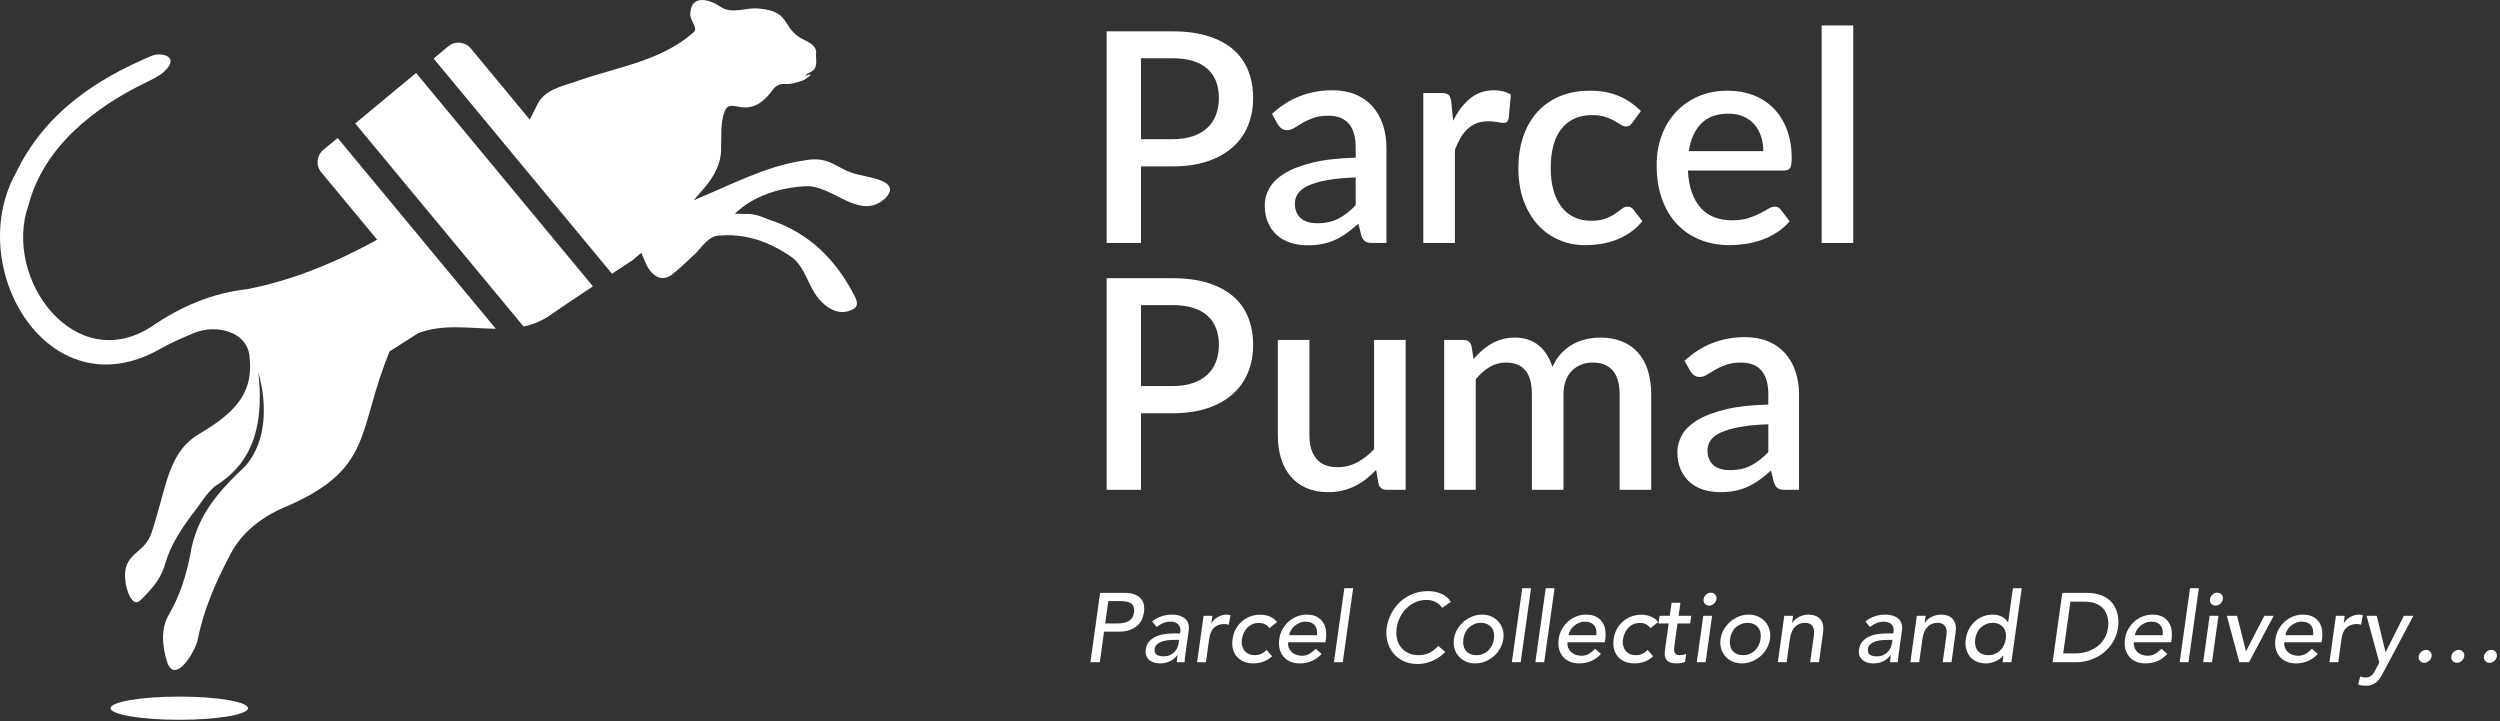 <svg xmlns="http://www.w3.org/2000/svg" xmlns:xlink="http://www.w3.org/1999/xlink" width="638px" height="184px" viewBox="0 0 638 184"><rect x="0" y="0" width="638" height="184" fill="#333333" stroke="none"/><title>Group 2</title><g id="Page-1" stroke="none" stroke-width="1" fill="none" fill-rule="evenodd"><g id="Medium" transform="translate(-444, -415)" fill="#FFFFFF" fill-rule="nonzero"><g id="Group-2" transform="translate(444, 415)"><ellipse id="Oval" cx="45.752" cy="180.732" rx="17.54" ry="2.96"></ellipse><path d="M86.192,35.192 L82.512,38.242 C80.782,39.672 80.542,42.232 81.982,43.962 L96.262,61.182 C85.762,66.912 74.752,71.572 62.892,73.822 C54.122,74.832 46.292,78.162 39.032,83.102 C19.352,96.332 0.592,71.202 7.282,52.312 C11.202,37.402 24.182,27.332 37.502,20.922 C39.532,19.912 41.762,18.912 43.042,16.952 C44.972,14.072 40.672,13.372 38.742,14.232 C23.972,20.442 11.252,29.182 4.082,44.092 C-9.318,68.102 12.202,105.052 40.592,89.192 C43.412,87.582 46.422,86.262 49.432,85.012 C54.932,82.642 63.502,84.442 63.722,91.532 C64.742,101.372 58.432,106.172 50.752,110.802 C43.712,114.842 42.522,123.092 40.402,130.212 C39.832,132.152 39.322,134.122 38.652,136.032 C36.812,141.572 31.052,141.012 32.012,148.322 C32.152,150.212 33.692,155.392 35.892,153.132 C37.412,151.662 38.882,150.082 40.082,148.352 C41.022,146.982 41.722,145.362 42.192,143.762 C43.562,139.122 46.132,135.182 48.972,131.372 C50.962,128.972 52.482,126.042 54.902,124.052 C65.672,117.422 67.192,106.612 65.932,94.982 C68.102,102.702 68.272,112.572 62.582,118.972 C55.562,125.572 50.102,131.792 48.542,141.622 C47.502,146.912 45.912,151.992 43.192,156.682 C40.912,160.462 41.402,165.092 42.712,169.112 C44.822,174.752 49.812,166.132 50.382,163.522 C51.882,155.952 54.812,149.022 58.382,142.252 C61.152,136.482 65.782,132.702 71.402,129.972 C95.822,119.962 90.842,110.372 99.442,89.672 L106.672,85.052 C112.892,82.592 119.842,83.812 126.532,83.902 L86.152,35.202 L86.192,35.192 Z" id="Path"></path><path d="M106.182,18.622 L90.652,31.502 L133.622,83.332 C135.732,82.882 137.782,82.122 139.732,80.872 C143.562,78.232 147.432,75.642 151.312,73.072 L106.182,18.622 Z" id="Path"></path><path d="M219.842,44.732 C213.252,43.562 212.432,39.502 204.962,40.992 C195.362,42.422 186.722,47.102 177.842,50.762 C177.572,50.912 177.312,51.002 177.072,51.062 C177.632,50.412 178.192,49.762 178.722,49.122 C178.842,49.002 178.962,48.872 179.092,48.732 C179.912,47.822 180.682,46.862 181.372,45.842 C181.372,45.842 181.372,45.842 181.372,45.842 L181.372,45.842 C183.042,43.352 184.162,40.562 184.022,37.442 C184.172,34.242 183.752,30.792 185.212,27.832 C186.992,24.972 191.132,31.102 197.102,23.062 C198.082,21.702 199.102,21.322 200.742,21.432 C202.062,21.522 203.452,20.972 204.772,20.592 C205.262,20.452 208.712,18.132 205.512,19.332 C205.462,19.352 205.872,18.882 206.122,18.752 C208.652,17.692 208.342,16.542 208.242,14.042 C208.702,11.322 205.882,10.682 204.052,9.542 C199.522,6.562 201.572,2.962 193.872,2.202 C190.542,1.732 186.882,3.792 183.832,1.712 C181.142,-0.168 176.532,-1.458 176.192,3.172 C175.822,5.322 178.552,7.192 176.812,8.402 C168.682,15.532 157.662,17.082 147.762,20.522 C143.852,21.982 138.962,22.632 137.052,26.842 C136.412,28.052 135.812,29.282 135.192,30.512 L120.132,12.342 C118.702,10.612 116.142,10.372 114.412,11.812 L110.652,14.932 L156.182,69.852 C157.912,68.712 159.652,67.572 161.382,66.432 C161.672,66.242 161.892,66.062 162.042,65.882 C162.582,65.432 163.122,64.972 163.672,64.492 C163.972,65.242 164.272,65.992 164.582,66.732 C165.822,69.802 168.592,72.582 171.722,69.862 C173.452,68.512 175.052,66.992 176.642,65.482 C178.692,63.822 180.102,60.902 182.772,60.202 C189.982,59.352 196.332,61.652 202.152,65.692 C205.482,68.272 206.222,72.912 208.832,76.112 C210.672,78.372 213.692,80.452 216.742,79.322 C218.702,78.682 219.162,77.702 218.242,75.862 C213.482,66.342 206.472,59.322 196.132,56.012 C194.142,55.132 192.142,54.452 190.212,54.622 L187.532,54.532 C192.342,49.912 198.932,47.892 205.642,47.512 C212.582,47.202 219.512,56.692 226.022,50.502 C229.882,46.402 222.632,45.432 219.852,44.732 L219.842,44.732 Z" id="Path"></path><g id="Parcel-Puma" transform="translate(282.413, 6.5)"><path d="M16.8,29.025 C18.75,29.025 20.469,28.775 21.956,28.275 C23.444,27.775 24.681,27.069 25.669,26.156 C26.656,25.244 27.4,24.137 27.9,22.837 C28.4,21.538 28.65,20.087 28.65,18.488 C28.65,16.913 28.406,15.5 27.919,14.25 C27.431,13 26.7,11.938 25.725,11.062 C24.75,10.188 23.519,9.519 22.031,9.056 C20.544,8.594 18.8,8.363 16.8,8.363 L8.775,8.363 L8.775,29.025 L16.8,29.025 Z M16.8,1.5 C20.325,1.5 23.381,1.913 25.969,2.737 C28.556,3.562 30.694,4.719 32.381,6.206 C34.069,7.694 35.325,9.481 36.15,11.569 C36.975,13.656 37.388,15.963 37.388,18.488 C37.388,21.062 36.95,23.419 36.075,25.556 C35.2,27.694 33.9,29.531 32.175,31.069 C30.45,32.606 28.306,33.806 25.744,34.669 C23.181,35.531 20.2,35.962 16.8,35.962 L8.775,35.962 L8.775,55.5 L-1.13686838e-13,55.5 L-1.13686838e-13,1.5 L16.8,1.5 Z" id="Shape"></path><path d="M63.562,38.775 C60.688,38.875 58.263,39.106 56.288,39.469 C54.312,39.831 52.712,40.294 51.487,40.856 C50.263,41.419 49.381,42.087 48.844,42.862 C48.306,43.638 48.038,44.487 48.038,45.413 C48.038,46.312 48.181,47.081 48.469,47.719 C48.756,48.356 49.156,48.881 49.669,49.294 C50.181,49.706 50.781,50.006 51.469,50.194 C52.156,50.381 52.913,50.475 53.737,50.475 C55.837,50.475 57.644,50.081 59.156,49.294 C60.669,48.506 62.138,47.362 63.562,45.862 L63.562,38.775 Z M42.188,22.575 C46.513,18.55 51.663,16.538 57.638,16.538 C59.837,16.538 61.794,16.894 63.506,17.606 C65.219,18.319 66.656,19.325 67.819,20.625 C68.981,21.925 69.869,23.469 70.481,25.256 C71.094,27.044 71.4,29.025 71.4,31.2 L71.4,55.5 L67.8,55.5 C67.025,55.5 66.438,55.381 66.037,55.144 C65.638,54.906 65.3,54.425 65.025,53.7 L64.237,50.587 C63.263,51.462 62.3,52.244 61.35,52.931 C60.4,53.619 59.419,54.2 58.406,54.675 C57.394,55.15 56.306,55.506 55.144,55.744 C53.981,55.981 52.7,56.1 51.3,56.1 C49.75,56.1 48.306,55.888 46.969,55.462 C45.631,55.038 44.475,54.394 43.5,53.531 C42.525,52.669 41.756,51.6 41.194,50.325 C40.631,49.05 40.35,47.55 40.35,45.825 C40.35,44.35 40.744,42.913 41.531,41.513 C42.319,40.112 43.619,38.856 45.431,37.744 C47.244,36.631 49.631,35.712 52.594,34.987 C55.556,34.263 59.212,33.85 63.562,33.75 L63.562,31.2 C63.562,28.45 62.975,26.4 61.8,25.05 C60.625,23.7 58.9,23.025 56.625,23.025 C55.075,23.025 53.775,23.219 52.725,23.606 C51.675,23.994 50.763,24.413 49.987,24.863 C49.212,25.312 48.525,25.731 47.925,26.119 C47.325,26.506 46.688,26.7 46.013,26.7 C45.462,26.7 44.994,26.556 44.606,26.269 C44.219,25.981 43.9,25.625 43.65,25.2 L42.188,22.575 Z" id="Shape"></path><path d="M88.425,24.337 C89.625,21.913 91.075,20.006 92.775,18.619 C94.475,17.231 96.513,16.538 98.888,16.538 C99.713,16.538 100.487,16.631 101.213,16.819 C101.938,17.006 102.588,17.288 103.162,17.663 L102.6,23.738 C102.5,24.163 102.344,24.456 102.131,24.619 C101.919,24.781 101.638,24.863 101.287,24.863 C100.912,24.863 100.375,24.794 99.675,24.656 C98.975,24.519 98.237,24.45 97.463,24.45 C96.338,24.45 95.344,24.613 94.481,24.938 C93.619,25.262 92.844,25.738 92.156,26.363 C91.469,26.988 90.862,27.75 90.338,28.65 C89.812,29.55 89.325,30.575 88.875,31.725 L88.875,55.5 L80.812,55.5 L80.812,17.25 L85.5,17.25 C86.35,17.25 86.938,17.406 87.263,17.719 C87.588,18.031 87.812,18.575 87.938,19.35 L88.425,24.337 Z" id="Path"></path><path d="M134.213,24.75 C133.963,25.075 133.725,25.325 133.5,25.5 C133.275,25.675 132.95,25.762 132.525,25.762 C132.1,25.762 131.656,25.613 131.194,25.312 C130.731,25.012 130.181,24.681 129.544,24.319 C128.906,23.956 128.137,23.625 127.237,23.325 C126.338,23.025 125.213,22.875 123.862,22.875 C122.112,22.875 120.581,23.188 119.269,23.812 C117.956,24.438 116.856,25.331 115.969,26.494 C115.081,27.656 114.419,29.069 113.981,30.731 C113.544,32.394 113.325,34.263 113.325,36.337 C113.325,38.487 113.562,40.4 114.037,42.075 C114.513,43.75 115.194,45.163 116.081,46.312 C116.969,47.462 118.044,48.337 119.306,48.938 C120.569,49.538 121.987,49.837 123.562,49.837 C125.112,49.837 126.375,49.65 127.35,49.275 C128.325,48.9 129.137,48.487 129.787,48.038 C130.438,47.587 130.994,47.175 131.456,46.8 C131.919,46.425 132.412,46.237 132.938,46.237 C133.588,46.237 134.088,46.487 134.438,46.987 L136.725,49.95 C135.8,51.075 134.775,52.025 133.65,52.8 C132.525,53.575 131.338,54.206 130.088,54.694 C128.838,55.181 127.537,55.531 126.188,55.744 C124.838,55.956 123.475,56.062 122.1,56.062 C119.725,56.062 117.506,55.619 115.444,54.731 C113.381,53.844 111.581,52.556 110.044,50.869 C108.506,49.181 107.294,47.119 106.406,44.681 C105.519,42.244 105.075,39.462 105.075,36.337 C105.075,33.513 105.475,30.894 106.275,28.481 C107.075,26.069 108.244,23.988 109.781,22.238 C111.319,20.488 113.225,19.119 115.5,18.131 C117.775,17.144 120.4,16.65 123.375,16.65 C126.15,16.65 128.594,17.1 130.706,18 C132.819,18.9 134.7,20.175 136.35,21.825 L134.213,24.75 Z" id="Path"></path><path d="M167.588,32.062 C167.588,30.712 167.394,29.456 167.006,28.294 C166.619,27.131 166.05,26.119 165.3,25.256 C164.55,24.394 163.619,23.719 162.506,23.231 C161.394,22.744 160.113,22.5 158.662,22.5 C155.738,22.5 153.438,23.337 151.762,25.012 C150.088,26.688 149.025,29.038 148.575,32.062 L167.588,32.062 Z M148.35,37.013 C148.45,39.188 148.787,41.069 149.363,42.656 C149.938,44.244 150.706,45.562 151.669,46.612 C152.631,47.663 153.781,48.444 155.119,48.956 C156.456,49.469 157.95,49.725 159.6,49.725 C161.175,49.725 162.537,49.544 163.688,49.181 C164.838,48.819 165.838,48.419 166.688,47.981 C167.537,47.544 168.262,47.144 168.863,46.781 C169.463,46.419 170.012,46.237 170.512,46.237 C171.162,46.237 171.662,46.487 172.012,46.987 L174.3,49.95 C173.35,51.075 172.275,52.025 171.075,52.8 C169.875,53.575 168.6,54.206 167.25,54.694 C165.9,55.181 164.512,55.531 163.088,55.744 C161.662,55.956 160.275,56.062 158.925,56.062 C156.275,56.062 153.819,55.619 151.556,54.731 C149.294,53.844 147.331,52.538 145.669,50.812 C144.006,49.087 142.706,46.95 141.769,44.4 C140.831,41.85 140.363,38.913 140.363,35.587 C140.363,32.938 140.781,30.462 141.619,28.163 C142.456,25.863 143.656,23.863 145.219,22.163 C146.781,20.462 148.681,19.119 150.919,18.131 C153.156,17.144 155.688,16.65 158.512,16.65 C160.863,16.65 163.037,17.031 165.037,17.794 C167.037,18.556 168.762,19.675 170.213,21.15 C171.662,22.625 172.794,24.431 173.606,26.569 C174.419,28.706 174.825,31.137 174.825,33.862 C174.825,35.112 174.688,35.95 174.412,36.375 C174.137,36.8 173.637,37.013 172.912,37.013 L148.35,37.013 Z" id="Shape"></path><polygon id="Path" points="190.537 0 190.537 55.5 182.475 55.5 182.475 0"></polygon><path d="M16.8,92.025 C18.75,92.025 20.469,91.775 21.956,91.275 C23.444,90.775 24.681,90.069 25.669,89.156 C26.656,88.244 27.4,87.138 27.9,85.838 C28.4,84.537 28.65,83.088 28.65,81.487 C28.65,79.912 28.406,78.5 27.919,77.25 C27.431,76 26.7,74.938 25.725,74.062 C24.75,73.188 23.519,72.519 22.031,72.056 C20.544,71.594 18.8,71.362 16.8,71.362 L8.775,71.362 L8.775,92.025 L16.8,92.025 Z M16.8,64.5 C20.325,64.5 23.381,64.912 25.969,65.737 C28.556,66.562 30.694,67.719 32.381,69.206 C34.069,70.694 35.325,72.481 36.15,74.569 C36.975,76.656 37.388,78.963 37.388,81.487 C37.388,84.062 36.95,86.419 36.075,88.556 C35.2,90.694 33.9,92.531 32.175,94.069 C30.45,95.606 28.306,96.806 25.744,97.669 C23.181,98.531 20.2,98.963 16.8,98.963 L8.775,98.963 L8.775,118.5 L-1.13686838e-13,118.5 L-1.13686838e-13,64.5 L16.8,64.5 Z" id="Shape"></path><path d="M76.312,80.25 L76.312,118.5 L71.438,118.5 C70.362,118.5 69.675,117.987 69.375,116.963 L68.775,113.4 C67.975,114.25 67.131,115.025 66.244,115.725 C65.356,116.425 64.412,117.025 63.413,117.525 C62.413,118.025 61.344,118.412 60.206,118.688 C59.069,118.963 57.85,119.1 56.55,119.1 C54.45,119.1 52.6,118.75 51,118.05 C49.4,117.35 48.056,116.362 46.969,115.088 C45.881,113.812 45.062,112.281 44.513,110.494 C43.962,108.706 43.688,106.737 43.688,104.588 L43.688,80.25 L51.75,80.25 L51.75,104.588 C51.75,107.162 52.344,109.162 53.531,110.588 C54.719,112.013 56.525,112.725 58.95,112.725 C60.725,112.725 62.381,112.319 63.919,111.506 C65.456,110.694 66.9,109.575 68.25,108.15 L68.25,80.25 L76.312,80.25 Z" id="Path"></path><path d="M86.138,118.5 L86.138,80.25 L91.013,80.25 C92.112,80.25 92.812,80.763 93.112,81.787 L93.638,85.125 C94.338,84.325 95.062,83.594 95.812,82.931 C96.562,82.269 97.369,81.694 98.231,81.206 C99.094,80.719 100.019,80.338 101.006,80.062 C101.994,79.787 103.062,79.65 104.213,79.65 C105.438,79.65 106.562,79.825 107.588,80.175 C108.612,80.525 109.519,81.025 110.306,81.675 C111.094,82.325 111.775,83.112 112.35,84.037 C112.925,84.963 113.4,86 113.775,87.15 C114.35,85.825 115.075,84.688 115.95,83.737 C116.825,82.787 117.8,82.013 118.875,81.412 C119.95,80.812 121.094,80.369 122.306,80.081 C123.519,79.794 124.75,79.65 126,79.65 C128.05,79.65 129.881,79.975 131.494,80.625 C133.106,81.275 134.469,82.219 135.581,83.456 C136.694,84.694 137.537,86.213 138.113,88.013 C138.688,89.812 138.975,91.862 138.975,94.162 L138.975,118.5 L130.912,118.5 L130.912,94.162 C130.912,91.463 130.331,89.431 129.169,88.069 C128.006,86.706 126.287,86.025 124.013,86.025 C122.987,86.025 122.025,86.2 121.125,86.55 C120.225,86.9 119.438,87.412 118.763,88.088 C118.088,88.763 117.556,89.606 117.169,90.619 C116.781,91.631 116.588,92.812 116.588,94.162 L116.588,118.5 L108.525,118.5 L108.525,94.162 C108.525,91.362 107.963,89.306 106.838,87.994 C105.713,86.681 104.062,86.025 101.888,86.025 C100.388,86.025 99,86.406 97.725,87.169 C96.45,87.931 95.275,88.975 94.2,90.3 L94.2,118.5 L86.138,118.5 Z" id="Path"></path><path d="M168.863,101.775 C165.988,101.875 163.562,102.106 161.588,102.469 C159.613,102.831 158.012,103.294 156.787,103.856 C155.562,104.419 154.681,105.088 154.144,105.862 C153.606,106.638 153.338,107.487 153.338,108.412 C153.338,109.312 153.481,110.081 153.769,110.719 C154.056,111.356 154.456,111.881 154.969,112.294 C155.481,112.706 156.081,113.006 156.769,113.194 C157.456,113.381 158.213,113.475 159.037,113.475 C161.137,113.475 162.944,113.081 164.456,112.294 C165.969,111.506 167.438,110.362 168.863,108.862 L168.863,101.775 Z M147.488,85.575 C151.812,81.55 156.963,79.537 162.938,79.537 C165.137,79.537 167.094,79.894 168.806,80.606 C170.519,81.319 171.956,82.325 173.119,83.625 C174.281,84.925 175.169,86.469 175.781,88.256 C176.394,90.044 176.7,92.025 176.7,94.2 L176.7,118.5 L173.1,118.5 C172.325,118.5 171.738,118.381 171.338,118.144 C170.938,117.906 170.6,117.425 170.325,116.7 L169.537,113.588 C168.562,114.463 167.6,115.244 166.65,115.931 C165.7,116.619 164.719,117.2 163.706,117.675 C162.694,118.15 161.606,118.506 160.444,118.744 C159.281,118.981 158,119.1 156.6,119.1 C155.05,119.1 153.606,118.888 152.269,118.463 C150.931,118.037 149.775,117.394 148.8,116.531 C147.825,115.669 147.056,114.6 146.494,113.325 C145.931,112.05 145.65,110.55 145.65,108.825 C145.65,107.35 146.044,105.912 146.831,104.513 C147.619,103.112 148.919,101.856 150.731,100.744 C152.544,99.631 154.931,98.713 157.894,97.987 C160.856,97.263 164.512,96.85 168.863,96.75 L168.863,94.2 C168.863,91.45 168.275,89.4 167.1,88.05 C165.925,86.7 164.2,86.025 161.925,86.025 C160.375,86.025 159.075,86.219 158.025,86.606 C156.975,86.994 156.062,87.412 155.287,87.862 C154.512,88.312 153.825,88.731 153.225,89.119 C152.625,89.506 151.988,89.7 151.312,89.7 C150.762,89.7 150.294,89.556 149.906,89.269 C149.519,88.981 149.2,88.625 148.95,88.2 L147.488,85.575 Z" id="Shape"></path></g><g id="Parcel-Collection-an" transform="translate(278.275, 150.1)"><path d="M2.475,1.2 L4.9,1.2 L8.7,1.2 C9.833,1.2 10.746,1.354 11.438,1.663 C12.129,1.971 12.654,2.362 13.012,2.837 C13.371,3.312 13.592,3.846 13.675,4.438 C13.758,5.029 13.758,5.6 13.675,6.15 C13.592,6.7 13.429,7.271 13.188,7.862 C12.946,8.454 12.575,8.988 12.075,9.463 C11.575,9.938 10.938,10.329 10.162,10.637 C9.387,10.946 8.433,11.1 7.3,11.1 L3.475,11.1 L2.4,18.9 L-1.13686838e-13,18.9 L2.475,1.2 Z M3.775,9 L6.925,9 C7.392,9 7.858,8.963 8.325,8.887 C8.792,8.812 9.221,8.675 9.613,8.475 C10.004,8.275 10.333,7.987 10.6,7.612 C10.867,7.237 11.042,6.75 11.125,6.15 C11.208,5.55 11.167,5.062 11,4.688 C10.833,4.312 10.588,4.025 10.262,3.825 C9.938,3.625 9.55,3.487 9.1,3.413 C8.65,3.337 8.192,3.3 7.725,3.3 L4.575,3.3 L3.775,9 Z" id="Shape"></path><path d="M15.75,8.5 C16.467,7.917 17.262,7.479 18.137,7.188 C19.012,6.896 19.867,6.75 20.7,6.75 C21.567,6.75 22.3,6.858 22.9,7.075 C23.5,7.292 23.975,7.583 24.325,7.95 C24.675,8.317 24.908,8.738 25.025,9.213 C25.142,9.688 25.167,10.183 25.1,10.7 L24.25,16.75 C24.183,17.167 24.133,17.55 24.1,17.9 C24.067,18.25 24.05,18.583 24.05,18.9 L22.05,18.9 C22.067,18.6 22.087,18.3 22.113,18 C22.137,17.7 22.175,17.4 22.225,17.1 L22.175,17.1 C21.558,17.867 20.887,18.408 20.163,18.725 C19.438,19.042 18.625,19.2 17.725,19.2 C17.175,19.2 16.663,19.125 16.188,18.975 C15.713,18.825 15.308,18.6 14.975,18.3 C14.642,18 14.396,17.629 14.238,17.188 C14.079,16.746 14.042,16.233 14.125,15.65 C14.225,14.883 14.483,14.242 14.9,13.725 C15.317,13.208 15.846,12.787 16.488,12.463 C17.129,12.137 17.854,11.904 18.663,11.762 C19.471,11.621 20.325,11.55 21.225,11.55 L22.875,11.55 L22.95,11.05 C23,10.75 22.988,10.45 22.913,10.15 C22.837,9.85 22.7,9.579 22.5,9.338 C22.3,9.096 22.033,8.904 21.7,8.762 C21.367,8.621 20.958,8.55 20.475,8.55 C20.042,8.55 19.654,8.592 19.312,8.675 C18.971,8.758 18.663,8.863 18.387,8.988 C18.113,9.113 17.854,9.258 17.613,9.425 C17.371,9.592 17.133,9.75 16.9,9.9 L15.75,8.5 Z M21.45,13.2 C20.917,13.2 20.367,13.229 19.8,13.287 C19.233,13.346 18.708,13.458 18.225,13.625 C17.742,13.792 17.333,14.025 17,14.325 C16.667,14.625 16.467,15.008 16.4,15.475 C16.3,16.158 16.458,16.65 16.875,16.95 C17.292,17.25 17.892,17.4 18.675,17.4 C19.292,17.4 19.829,17.296 20.288,17.087 C20.746,16.879 21.133,16.608 21.45,16.275 C21.767,15.942 22.012,15.571 22.188,15.162 C22.363,14.754 22.475,14.35 22.525,13.95 L22.65,13.2 L21.45,13.2 Z" id="Shape"></path><path d="M28.875,7.05 L31.125,7.05 L30.875,8.875 L30.925,8.875 C31.308,8.242 31.858,7.729 32.575,7.338 C33.292,6.946 34.025,6.75 34.775,6.75 C35.142,6.75 35.467,6.8 35.75,6.9 L35.3,9.325 C35.117,9.275 34.938,9.233 34.763,9.2 C34.587,9.167 34.408,9.15 34.225,9.15 C33.125,9.15 32.242,9.458 31.575,10.075 C30.908,10.692 30.483,11.65 30.3,12.95 L29.475,18.9 L27.225,18.9 L28.875,7.05 Z" id="Path"></path><path d="M45.7,10.2 C45.35,9.767 44.962,9.438 44.538,9.213 C44.112,8.988 43.583,8.875 42.95,8.875 C42.333,8.875 41.779,8.988 41.288,9.213 C40.796,9.438 40.367,9.746 40,10.137 C39.633,10.529 39.337,10.979 39.112,11.488 C38.888,11.996 38.733,12.525 38.65,13.075 C38.567,13.625 38.583,14.146 38.7,14.637 C38.817,15.129 39.017,15.558 39.3,15.925 C39.583,16.292 39.946,16.579 40.388,16.788 C40.829,16.996 41.342,17.1 41.925,17.1 C42.558,17.1 43.117,16.988 43.6,16.762 C44.083,16.538 44.542,16.208 44.975,15.775 L46.35,17.375 C45.667,18.025 44.921,18.492 44.112,18.775 C43.304,19.058 42.467,19.2 41.6,19.2 C40.683,19.2 39.867,19.05 39.15,18.75 C38.433,18.45 37.842,18.029 37.375,17.488 C36.908,16.946 36.575,16.296 36.375,15.537 C36.175,14.779 36.142,13.942 36.275,13.025 C36.392,12.108 36.654,11.267 37.062,10.5 C37.471,9.733 37.987,9.075 38.612,8.525 C39.237,7.975 39.95,7.546 40.75,7.237 C41.55,6.929 42.417,6.775 43.35,6.775 C44.217,6.775 45.021,6.929 45.763,7.237 C46.504,7.546 47.125,8.017 47.625,8.65 L45.7,10.2 Z" id="Path"></path><path d="M50.475,13.8 C50.408,14.317 50.458,14.787 50.625,15.213 C50.792,15.637 51.038,16 51.362,16.3 C51.688,16.6 52.079,16.833 52.538,17 C52.996,17.167 53.483,17.25 54,17.25 C54.7,17.25 55.329,17.087 55.888,16.762 C56.446,16.438 56.983,16.008 57.5,15.475 L59,16.775 C57.533,18.392 55.675,19.2 53.425,19.2 C52.492,19.2 51.671,19.042 50.962,18.725 C50.254,18.408 49.675,17.971 49.225,17.413 C48.775,16.854 48.458,16.196 48.275,15.438 C48.092,14.679 48.067,13.858 48.2,12.975 C48.317,12.092 48.583,11.271 49,10.512 C49.417,9.754 49.938,9.096 50.562,8.537 C51.188,7.979 51.896,7.542 52.688,7.225 C53.479,6.908 54.317,6.75 55.2,6.75 C56.25,6.75 57.112,6.933 57.788,7.3 C58.462,7.667 58.992,8.146 59.375,8.738 C59.758,9.329 60,9.996 60.1,10.738 C60.2,11.479 60.2,12.233 60.1,13 L59.975,13.8 L50.475,13.8 Z M57.825,12 C57.875,11.5 57.858,11.042 57.775,10.625 C57.692,10.208 57.533,9.846 57.3,9.537 C57.067,9.229 56.75,8.988 56.35,8.812 C55.95,8.637 55.467,8.55 54.9,8.55 C54.35,8.55 53.833,8.654 53.35,8.863 C52.867,9.071 52.438,9.342 52.062,9.675 C51.688,10.008 51.383,10.379 51.15,10.787 C50.917,11.196 50.775,11.6 50.725,12 L57.825,12 Z" id="Shape"></path><polygon id="Path" points="64.8 1.13686838e-13 67.05 1.13686838e-13 64.4 18.9 62.15 18.9"></polygon><path d="M89.775,5.025 C89.358,4.375 88.792,3.875 88.075,3.525 C87.358,3.175 86.592,3 85.775,3 C84.775,3 83.846,3.188 82.987,3.562 C82.129,3.938 81.362,4.45 80.688,5.1 C80.013,5.75 79.458,6.513 79.025,7.388 C78.592,8.262 78.3,9.2 78.15,10.2 C78.017,11.133 78.042,12.017 78.225,12.85 C78.408,13.683 78.742,14.417 79.225,15.05 C79.708,15.683 80.333,16.183 81.1,16.55 C81.867,16.917 82.767,17.1 83.8,17.1 C84.817,17.1 85.737,16.892 86.562,16.475 C87.388,16.058 88.117,15.475 88.75,14.725 L90.55,16.25 C90.4,16.433 90.133,16.696 89.75,17.038 C89.367,17.379 88.875,17.721 88.275,18.062 C87.675,18.404 86.971,18.704 86.162,18.962 C85.354,19.221 84.442,19.35 83.425,19.35 C82.025,19.35 80.8,19.083 79.75,18.55 C78.7,18.017 77.842,17.317 77.175,16.45 C76.508,15.583 76.042,14.604 75.775,13.512 C75.508,12.421 75.45,11.317 75.6,10.2 C75.8,8.833 76.204,7.571 76.812,6.412 C77.421,5.254 78.192,4.254 79.125,3.413 C80.058,2.571 81.125,1.917 82.325,1.45 C83.525,0.983 84.808,0.75 86.175,0.75 C87.342,0.75 88.454,0.971 89.513,1.413 C90.571,1.854 91.392,2.55 91.975,3.5 L89.775,5.025 Z" id="Path"></path><path d="M95.175,12.975 C95.092,13.575 95.104,14.129 95.213,14.637 C95.321,15.146 95.517,15.579 95.8,15.938 C96.083,16.296 96.454,16.579 96.912,16.788 C97.371,16.996 97.9,17.1 98.5,17.1 C99.1,17.1 99.654,16.996 100.162,16.788 C100.671,16.579 101.117,16.296 101.5,15.938 C101.883,15.579 102.204,15.146 102.463,14.637 C102.721,14.129 102.892,13.575 102.975,12.975 C103.058,12.375 103.046,11.821 102.938,11.312 C102.829,10.804 102.629,10.371 102.338,10.012 C102.046,9.654 101.675,9.371 101.225,9.162 C100.775,8.954 100.25,8.85 99.65,8.85 C99.05,8.85 98.496,8.954 97.987,9.162 C97.479,9.371 97.029,9.654 96.638,10.012 C96.246,10.371 95.925,10.804 95.675,11.312 C95.425,11.821 95.258,12.375 95.175,12.975 Z M92.775,12.975 C92.892,12.108 93.167,11.3 93.6,10.55 C94.033,9.8 94.575,9.142 95.225,8.575 C95.875,8.008 96.604,7.562 97.412,7.237 C98.221,6.912 99.067,6.75 99.95,6.75 C100.833,6.75 101.633,6.912 102.35,7.237 C103.067,7.562 103.671,8.008 104.162,8.575 C104.654,9.142 105.008,9.8 105.225,10.55 C105.442,11.3 105.492,12.108 105.375,12.975 C105.242,13.842 104.963,14.654 104.537,15.412 C104.112,16.171 103.575,16.829 102.925,17.387 C102.275,17.946 101.546,18.387 100.737,18.712 C99.929,19.038 99.083,19.2 98.2,19.2 C97.317,19.2 96.513,19.038 95.787,18.712 C95.062,18.387 94.458,17.946 93.975,17.387 C93.492,16.829 93.138,16.171 92.912,15.412 C92.688,14.654 92.642,13.842 92.775,12.975 Z" id="Shape"></path><polygon id="Path" points="110.2 1.13686838e-13 112.45 1.13686838e-13 109.8 18.9 107.55 18.9"></polygon><polygon id="Path" points="116.2 1.13686838e-13 118.45 1.13686838e-13 115.8 18.9 113.55 18.9"></polygon><path d="M121.775,13.8 C121.708,14.317 121.758,14.787 121.925,15.213 C122.092,15.637 122.338,16 122.662,16.3 C122.987,16.6 123.379,16.833 123.838,17 C124.296,17.167 124.783,17.25 125.3,17.25 C126,17.25 126.629,17.087 127.188,16.762 C127.746,16.438 128.283,16.008 128.8,15.475 L130.3,16.775 C128.833,18.392 126.975,19.2 124.725,19.2 C123.792,19.2 122.971,19.042 122.263,18.725 C121.554,18.408 120.975,17.971 120.525,17.413 C120.075,16.854 119.758,16.196 119.575,15.438 C119.392,14.679 119.367,13.858 119.5,12.975 C119.617,12.092 119.883,11.271 120.3,10.512 C120.717,9.754 121.237,9.096 121.862,8.537 C122.487,7.979 123.196,7.542 123.987,7.225 C124.779,6.908 125.617,6.75 126.5,6.75 C127.55,6.75 128.412,6.933 129.088,7.3 C129.762,7.667 130.292,8.146 130.675,8.738 C131.058,9.329 131.3,9.996 131.4,10.738 C131.5,11.479 131.5,12.233 131.4,13 L131.275,13.8 L121.775,13.8 Z M129.125,12 C129.175,11.5 129.158,11.042 129.075,10.625 C128.992,10.208 128.833,9.846 128.6,9.537 C128.367,9.229 128.05,8.988 127.65,8.812 C127.25,8.637 126.767,8.55 126.2,8.55 C125.65,8.55 125.133,8.654 124.65,8.863 C124.167,9.071 123.737,9.342 123.362,9.675 C122.987,10.008 122.683,10.379 122.45,10.787 C122.217,11.196 122.075,11.6 122.025,12 L129.125,12 Z" id="Shape"></path><path d="M142.95,10.2 C142.6,9.767 142.213,9.438 141.787,9.213 C141.363,8.988 140.833,8.875 140.2,8.875 C139.583,8.875 139.029,8.988 138.537,9.213 C138.046,9.438 137.617,9.746 137.25,10.137 C136.883,10.529 136.588,10.979 136.363,11.488 C136.137,11.996 135.983,12.525 135.9,13.075 C135.817,13.625 135.833,14.146 135.95,14.637 C136.067,15.129 136.267,15.558 136.55,15.925 C136.833,16.292 137.196,16.579 137.637,16.788 C138.079,16.996 138.592,17.1 139.175,17.1 C139.808,17.1 140.367,16.988 140.85,16.762 C141.333,16.538 141.792,16.208 142.225,15.775 L143.6,17.375 C142.917,18.025 142.171,18.492 141.363,18.775 C140.554,19.058 139.717,19.2 138.85,19.2 C137.933,19.2 137.117,19.05 136.4,18.75 C135.683,18.45 135.092,18.029 134.625,17.488 C134.158,16.946 133.825,16.296 133.625,15.537 C133.425,14.779 133.392,13.942 133.525,13.025 C133.642,12.108 133.904,11.267 134.312,10.5 C134.721,9.733 135.238,9.075 135.863,8.525 C136.488,7.975 137.2,7.546 138,7.237 C138.8,6.929 139.667,6.775 140.6,6.775 C141.467,6.775 142.271,6.929 143.012,7.237 C143.754,7.546 144.375,8.017 144.875,8.65 L142.95,10.2 Z" id="Path"></path><path d="M153.05,9 L149.825,9 L149.075,14.375 C149.025,14.708 148.988,15.037 148.963,15.363 C148.938,15.688 148.958,15.979 149.025,16.238 C149.092,16.496 149.229,16.704 149.438,16.863 C149.646,17.021 149.967,17.1 150.4,17.1 C150.667,17.1 150.946,17.075 151.238,17.025 C151.529,16.975 151.8,16.883 152.05,16.75 L151.75,18.8 C151.6,18.883 151.429,18.95 151.238,19 C151.046,19.05 150.854,19.087 150.662,19.113 C150.471,19.137 150.287,19.158 150.113,19.175 C149.938,19.192 149.792,19.2 149.675,19.2 C148.808,19.2 148.154,19.079 147.713,18.837 C147.271,18.596 146.963,18.283 146.787,17.9 C146.613,17.517 146.537,17.087 146.562,16.613 C146.588,16.137 146.633,15.658 146.7,15.175 L147.575,9 L144.975,9 L145.25,7.05 L147.85,7.05 L148.325,3.725 L150.575,3.725 L150.1,7.05 L153.325,7.05 L153.05,9 Z" id="Path"></path><path d="M156.4,7.05 L158.65,7.05 L157,18.9 L154.75,18.9 L156.4,7.05 Z M156.475,2.8 C156.542,2.35 156.758,1.962 157.125,1.637 C157.492,1.312 157.9,1.15 158.35,1.15 C158.8,1.15 159.167,1.312 159.45,1.637 C159.733,1.962 159.842,2.35 159.775,2.8 C159.708,3.25 159.492,3.638 159.125,3.962 C158.758,4.287 158.35,4.45 157.9,4.45 C157.45,4.45 157.083,4.287 156.8,3.962 C156.517,3.638 156.408,3.25 156.475,2.8 Z" id="Shape"></path><path d="M163.225,12.975 C163.142,13.575 163.154,14.129 163.262,14.637 C163.371,15.146 163.567,15.579 163.85,15.938 C164.133,16.296 164.504,16.579 164.963,16.788 C165.421,16.996 165.95,17.1 166.55,17.1 C167.15,17.1 167.704,16.996 168.213,16.788 C168.721,16.579 169.167,16.296 169.55,15.938 C169.933,15.579 170.254,15.146 170.512,14.637 C170.771,14.129 170.942,13.575 171.025,12.975 C171.108,12.375 171.096,11.821 170.988,11.312 C170.879,10.804 170.679,10.371 170.387,10.012 C170.096,9.654 169.725,9.371 169.275,9.162 C168.825,8.954 168.3,8.85 167.7,8.85 C167.1,8.85 166.546,8.954 166.037,9.162 C165.529,9.371 165.079,9.654 164.688,10.012 C164.296,10.371 163.975,10.804 163.725,11.312 C163.475,11.821 163.308,12.375 163.225,12.975 Z M160.825,12.975 C160.942,12.108 161.217,11.3 161.65,10.55 C162.083,9.8 162.625,9.142 163.275,8.575 C163.925,8.008 164.654,7.562 165.463,7.237 C166.271,6.912 167.117,6.75 168,6.75 C168.883,6.75 169.683,6.912 170.4,7.237 C171.117,7.562 171.721,8.008 172.213,8.575 C172.704,9.142 173.058,9.8 173.275,10.55 C173.492,11.3 173.542,12.108 173.425,12.975 C173.292,13.842 173.012,14.654 172.588,15.412 C172.162,16.171 171.625,16.829 170.975,17.387 C170.325,17.946 169.596,18.387 168.787,18.712 C167.979,19.038 167.133,19.2 166.25,19.2 C165.367,19.2 164.562,19.038 163.838,18.712 C163.113,18.387 162.508,17.946 162.025,17.387 C161.542,16.829 161.188,16.171 160.963,15.412 C160.738,14.654 160.692,13.842 160.825,12.975 Z" id="Shape"></path><path d="M177.075,7.05 L179.325,7.05 L179.075,8.875 L179.125,8.875 C179.508,8.242 180.075,7.729 180.825,7.338 C181.575,6.946 182.408,6.75 183.325,6.75 C183.892,6.75 184.425,6.838 184.925,7.013 C185.425,7.188 185.846,7.458 186.188,7.825 C186.529,8.192 186.775,8.662 186.925,9.238 C187.075,9.812 187.092,10.492 186.975,11.275 L185.925,18.9 L183.675,18.9 L184.65,11.9 C184.717,11.35 184.704,10.879 184.613,10.488 C184.521,10.096 184.371,9.779 184.162,9.537 C183.954,9.296 183.692,9.121 183.375,9.012 C183.058,8.904 182.725,8.85 182.375,8.85 C181.908,8.85 181.463,8.925 181.037,9.075 C180.613,9.225 180.229,9.463 179.887,9.787 C179.546,10.113 179.258,10.525 179.025,11.025 C178.792,11.525 178.625,12.117 178.525,12.8 L177.675,18.9 L175.425,18.9 L177.075,7.05 Z" id="Path"></path><path d="M197.775,8.5 C198.492,7.917 199.287,7.479 200.162,7.188 C201.037,6.896 201.892,6.75 202.725,6.75 C203.592,6.75 204.325,6.858 204.925,7.075 C205.525,7.292 206,7.583 206.35,7.95 C206.7,8.317 206.933,8.738 207.05,9.213 C207.167,9.688 207.192,10.183 207.125,10.7 L206.275,16.75 C206.208,17.167 206.158,17.55 206.125,17.9 C206.092,18.25 206.075,18.583 206.075,18.9 L204.075,18.9 C204.092,18.6 204.113,18.3 204.137,18 C204.162,17.7 204.2,17.4 204.25,17.1 L204.2,17.1 C203.583,17.867 202.912,18.408 202.188,18.725 C201.463,19.042 200.65,19.2 199.75,19.2 C199.2,19.2 198.688,19.125 198.213,18.975 C197.738,18.825 197.333,18.6 197,18.3 C196.667,18 196.421,17.629 196.262,17.188 C196.104,16.746 196.067,16.233 196.15,15.65 C196.25,14.883 196.508,14.242 196.925,13.725 C197.342,13.208 197.871,12.787 198.512,12.463 C199.154,12.137 199.879,11.904 200.688,11.762 C201.496,11.621 202.35,11.55 203.25,11.55 L204.9,11.55 L204.975,11.05 C205.025,10.75 205.012,10.45 204.938,10.15 C204.863,9.85 204.725,9.579 204.525,9.338 C204.325,9.096 204.058,8.904 203.725,8.762 C203.392,8.621 202.983,8.55 202.5,8.55 C202.067,8.55 201.679,8.592 201.338,8.675 C200.996,8.758 200.688,8.863 200.412,8.988 C200.137,9.113 199.879,9.258 199.637,9.425 C199.396,9.592 199.158,9.75 198.925,9.9 L197.775,8.5 Z M203.475,13.2 C202.942,13.2 202.392,13.229 201.825,13.287 C201.258,13.346 200.733,13.458 200.25,13.625 C199.767,13.792 199.358,14.025 199.025,14.325 C198.692,14.625 198.492,15.008 198.425,15.475 C198.325,16.158 198.483,16.65 198.9,16.95 C199.317,17.25 199.917,17.4 200.7,17.4 C201.317,17.4 201.854,17.296 202.312,17.087 C202.771,16.879 203.158,16.608 203.475,16.275 C203.792,15.942 204.037,15.571 204.213,15.162 C204.387,14.754 204.5,14.35 204.55,13.95 L204.675,13.2 L203.475,13.2 Z" id="Shape"></path><path d="M210.9,7.05 L213.15,7.05 L212.9,8.875 L212.95,8.875 C213.333,8.242 213.9,7.729 214.65,7.338 C215.4,6.946 216.233,6.75 217.15,6.75 C217.717,6.75 218.25,6.838 218.75,7.013 C219.25,7.188 219.671,7.458 220.012,7.825 C220.354,8.192 220.6,8.662 220.75,9.238 C220.9,9.812 220.917,10.492 220.8,11.275 L219.75,18.9 L217.5,18.9 L218.475,11.9 C218.542,11.35 218.529,10.879 218.438,10.488 C218.346,10.096 218.196,9.779 217.988,9.537 C217.779,9.296 217.517,9.121 217.2,9.012 C216.883,8.904 216.55,8.85 216.2,8.85 C215.733,8.85 215.287,8.925 214.863,9.075 C214.438,9.225 214.054,9.463 213.713,9.787 C213.371,10.113 213.083,10.525 212.85,11.025 C212.617,11.525 212.45,12.117 212.35,12.8 L211.5,18.9 L209.25,18.9 L210.9,7.05 Z" id="Path"></path><path d="M235.025,18.9 L232.775,18.9 L233,17.2 L232.95,17.2 C232.417,17.833 231.75,18.325 230.95,18.675 C230.15,19.025 229.35,19.2 228.55,19.2 C227.633,19.2 226.825,19.042 226.125,18.725 C225.425,18.408 224.854,17.967 224.412,17.4 C223.971,16.833 223.658,16.175 223.475,15.425 C223.292,14.675 223.267,13.858 223.4,12.975 C223.517,12.092 223.775,11.271 224.175,10.512 C224.575,9.754 225.075,9.096 225.675,8.537 C226.275,7.979 226.967,7.542 227.75,7.225 C228.533,6.908 229.383,6.75 230.3,6.75 C231.15,6.75 231.921,6.929 232.613,7.287 C233.304,7.646 233.817,8.133 234.15,8.75 L234.2,8.75 L235.425,1.13686838e-13 L237.675,1.13686838e-13 L235.025,18.9 Z M229.125,17.1 C229.725,17.1 230.279,16.996 230.787,16.788 C231.296,16.579 231.742,16.296 232.125,15.938 C232.508,15.579 232.829,15.146 233.088,14.637 C233.346,14.129 233.517,13.575 233.6,12.975 C233.683,12.375 233.671,11.821 233.562,11.312 C233.454,10.804 233.254,10.371 232.963,10.012 C232.671,9.654 232.3,9.371 231.85,9.162 C231.4,8.954 230.875,8.85 230.275,8.85 C229.675,8.85 229.121,8.954 228.613,9.162 C228.104,9.371 227.654,9.654 227.262,10.012 C226.871,10.371 226.55,10.804 226.3,11.312 C226.05,11.821 225.883,12.375 225.8,12.975 C225.717,13.575 225.729,14.129 225.838,14.637 C225.946,15.146 226.142,15.579 226.425,15.938 C226.708,16.296 227.079,16.579 227.537,16.788 C227.996,16.996 228.525,17.1 229.125,17.1 Z" id="Shape"></path><path d="M248.025,1.2 L250.35,1.2 L254.2,1.2 C255.45,1.2 256.525,1.342 257.425,1.625 C258.325,1.908 259.087,2.288 259.712,2.763 C260.337,3.237 260.837,3.783 261.212,4.4 C261.587,5.017 261.863,5.65 262.038,6.3 C262.212,6.95 262.312,7.6 262.337,8.25 C262.363,8.9 262.333,9.5 262.25,10.05 C262.1,11.183 261.742,12.279 261.175,13.338 C260.608,14.396 259.858,15.338 258.925,16.163 C257.992,16.988 256.887,17.65 255.613,18.15 C254.338,18.65 252.908,18.9 251.325,18.9 L247.9,18.9 L245.55,18.9 L248.025,1.2 Z M248.25,16.65 L251.275,16.65 C252.292,16.65 253.271,16.512 254.213,16.238 C255.154,15.963 256.008,15.55 256.775,15 C257.542,14.45 258.183,13.762 258.7,12.938 C259.217,12.113 259.55,11.15 259.7,10.05 C259.75,9.667 259.771,9.242 259.762,8.775 C259.754,8.308 259.688,7.829 259.562,7.338 C259.438,6.846 259.242,6.367 258.975,5.9 C258.708,5.433 258.346,5.021 257.887,4.662 C257.429,4.304 256.854,4.013 256.163,3.788 C255.471,3.562 254.65,3.45 253.7,3.45 L250.1,3.45 L248.25,16.65 Z" id="Shape"></path><path d="M266.3,13.8 C266.233,14.317 266.283,14.787 266.45,15.213 C266.617,15.637 266.863,16 267.188,16.3 C267.512,16.6 267.904,16.833 268.363,17 C268.821,17.167 269.308,17.25 269.825,17.25 C270.525,17.25 271.154,17.087 271.712,16.762 C272.271,16.438 272.808,16.008 273.325,15.475 L274.825,16.775 C273.358,18.392 271.5,19.2 269.25,19.2 C268.317,19.2 267.496,19.042 266.788,18.725 C266.079,18.408 265.5,17.971 265.05,17.413 C264.6,16.854 264.283,16.196 264.1,15.438 C263.917,14.679 263.892,13.858 264.025,12.975 C264.142,12.092 264.408,11.271 264.825,10.512 C265.242,9.754 265.762,9.096 266.387,8.537 C267.012,7.979 267.721,7.542 268.512,7.225 C269.304,6.908 270.142,6.75 271.025,6.75 C272.075,6.75 272.938,6.933 273.613,7.3 C274.288,7.667 274.817,8.146 275.2,8.738 C275.583,9.329 275.825,9.996 275.925,10.738 C276.025,11.479 276.025,12.233 275.925,13 L275.8,13.8 L266.3,13.8 Z M273.65,12 C273.7,11.5 273.683,11.042 273.6,10.625 C273.517,10.208 273.358,9.846 273.125,9.537 C272.892,9.229 272.575,8.988 272.175,8.812 C271.775,8.637 271.292,8.55 270.725,8.55 C270.175,8.55 269.658,8.654 269.175,8.863 C268.692,9.071 268.262,9.342 267.887,9.675 C267.512,10.008 267.208,10.379 266.975,10.787 C266.742,11.196 266.6,11.6 266.55,12 L273.65,12 Z" id="Shape"></path><polygon id="Path" points="280.625 1.13686838e-13 282.875 1.13686838e-13 280.225 18.9 277.975 18.9"></polygon><path d="M285.625,7.05 L287.875,7.05 L286.225,18.9 L283.975,18.9 L285.625,7.05 Z M285.7,2.8 C285.767,2.35 285.983,1.962 286.35,1.637 C286.717,1.312 287.125,1.15 287.575,1.15 C288.025,1.15 288.392,1.312 288.675,1.637 C288.958,1.962 289.067,2.35 289,2.8 C288.933,3.25 288.717,3.638 288.35,3.962 C287.983,4.287 287.575,4.45 287.125,4.45 C286.675,4.45 286.308,4.287 286.025,3.962 C285.742,3.638 285.633,3.25 285.7,2.8 Z" id="Shape"></path><polygon id="Path" points="290.025 7.05 292.625 7.05 294.9 16.125 299.575 7.05 301.975 7.05 295.675 18.9 293.2 18.9"></polygon><path d="M304.7,13.8 C304.633,14.317 304.683,14.787 304.85,15.213 C305.017,15.637 305.262,16 305.587,16.3 C305.913,16.6 306.304,16.833 306.762,17 C307.221,17.167 307.708,17.25 308.225,17.25 C308.925,17.25 309.554,17.087 310.113,16.762 C310.671,16.438 311.208,16.008 311.725,15.475 L313.225,16.775 C311.758,18.392 309.9,19.2 307.65,19.2 C306.717,19.2 305.896,19.042 305.188,18.725 C304.479,18.408 303.9,17.971 303.45,17.413 C303,16.854 302.683,16.196 302.5,15.438 C302.317,14.679 302.292,13.858 302.425,12.975 C302.542,12.092 302.808,11.271 303.225,10.512 C303.642,9.754 304.163,9.096 304.788,8.537 C305.413,7.979 306.121,7.542 306.913,7.225 C307.704,6.908 308.542,6.75 309.425,6.75 C310.475,6.75 311.337,6.933 312.012,7.3 C312.688,7.667 313.217,8.146 313.6,8.738 C313.983,9.329 314.225,9.996 314.325,10.738 C314.425,11.479 314.425,12.233 314.325,13 L314.2,13.8 L304.7,13.8 Z M312.05,12 C312.1,11.5 312.083,11.042 312,10.625 C311.917,10.208 311.758,9.846 311.525,9.537 C311.292,9.229 310.975,8.988 310.575,8.812 C310.175,8.637 309.692,8.55 309.125,8.55 C308.575,8.55 308.058,8.654 307.575,8.863 C307.092,9.071 306.663,9.342 306.288,9.675 C305.913,10.008 305.608,10.379 305.375,10.787 C305.142,11.196 305,11.6 304.95,12 L312.05,12 Z" id="Shape"></path><path d="M317.85,7.05 L320.1,7.05 L319.85,8.875 L319.9,8.875 C320.283,8.242 320.833,7.729 321.55,7.338 C322.267,6.946 323,6.75 323.75,6.75 C324.117,6.75 324.442,6.8 324.725,6.9 L324.275,9.325 C324.092,9.275 323.913,9.233 323.738,9.2 C323.562,9.167 323.383,9.15 323.2,9.15 C322.1,9.15 321.217,9.458 320.55,10.075 C319.883,10.692 319.458,11.65 319.275,12.95 L318.45,18.9 L316.2,18.9 L317.85,7.05 Z" id="Path"></path><path d="M325.675,7.05 L328.275,7.05 L330.5,16.3 L330.55,16.3 L335.2,7.05 L337.625,7.05 L329.975,21.45 C329.708,21.967 329.438,22.438 329.163,22.863 C328.887,23.288 328.579,23.65 328.238,23.95 C327.896,24.25 327.5,24.483 327.05,24.65 C326.6,24.817 326.067,24.9 325.45,24.9 C325.117,24.9 324.783,24.879 324.45,24.837 C324.117,24.796 323.808,24.708 323.525,24.575 L324.05,22.525 C324.467,22.708 324.908,22.8 325.375,22.8 C325.725,22.8 326.029,22.754 326.288,22.663 C326.546,22.571 326.771,22.438 326.962,22.262 C327.154,22.087 327.329,21.883 327.488,21.65 C327.646,21.417 327.8,21.15 327.95,20.85 L328.925,18.975 L325.675,7.05 Z" id="Path"></path><path d="M340.4,19.05 C339.95,19.05 339.583,18.887 339.3,18.562 C339.017,18.238 338.908,17.85 338.975,17.4 C339.042,16.95 339.258,16.562 339.625,16.238 C339.992,15.912 340.4,15.75 340.85,15.75 C341.3,15.75 341.667,15.912 341.95,16.238 C342.233,16.562 342.342,16.95 342.275,17.4 C342.208,17.85 341.992,18.238 341.625,18.562 C341.258,18.887 340.85,19.05 340.4,19.05 Z M348.725,19.05 C348.275,19.05 347.908,18.887 347.625,18.562 C347.342,18.238 347.233,17.85 347.3,17.4 C347.367,16.95 347.583,16.562 347.95,16.238 C348.317,15.912 348.725,15.75 349.175,15.75 C349.625,15.75 349.992,15.912 350.275,16.238 C350.558,16.562 350.667,16.95 350.6,17.4 C350.533,17.85 350.317,18.238 349.95,18.562 C349.583,18.887 349.175,19.05 348.725,19.05 Z M357.05,19.05 C356.6,19.05 356.233,18.887 355.95,18.562 C355.667,18.238 355.558,17.85 355.625,17.4 C355.692,16.95 355.908,16.562 356.275,16.238 C356.642,15.912 357.05,15.75 357.5,15.75 C357.95,15.75 358.317,15.912 358.6,16.238 C358.883,16.562 358.992,16.95 358.925,17.4 C358.858,17.85 358.642,18.238 358.275,18.562 C357.908,18.887 357.5,19.05 357.05,19.05 Z" id="Shape"></path></g></g></g></g></svg>